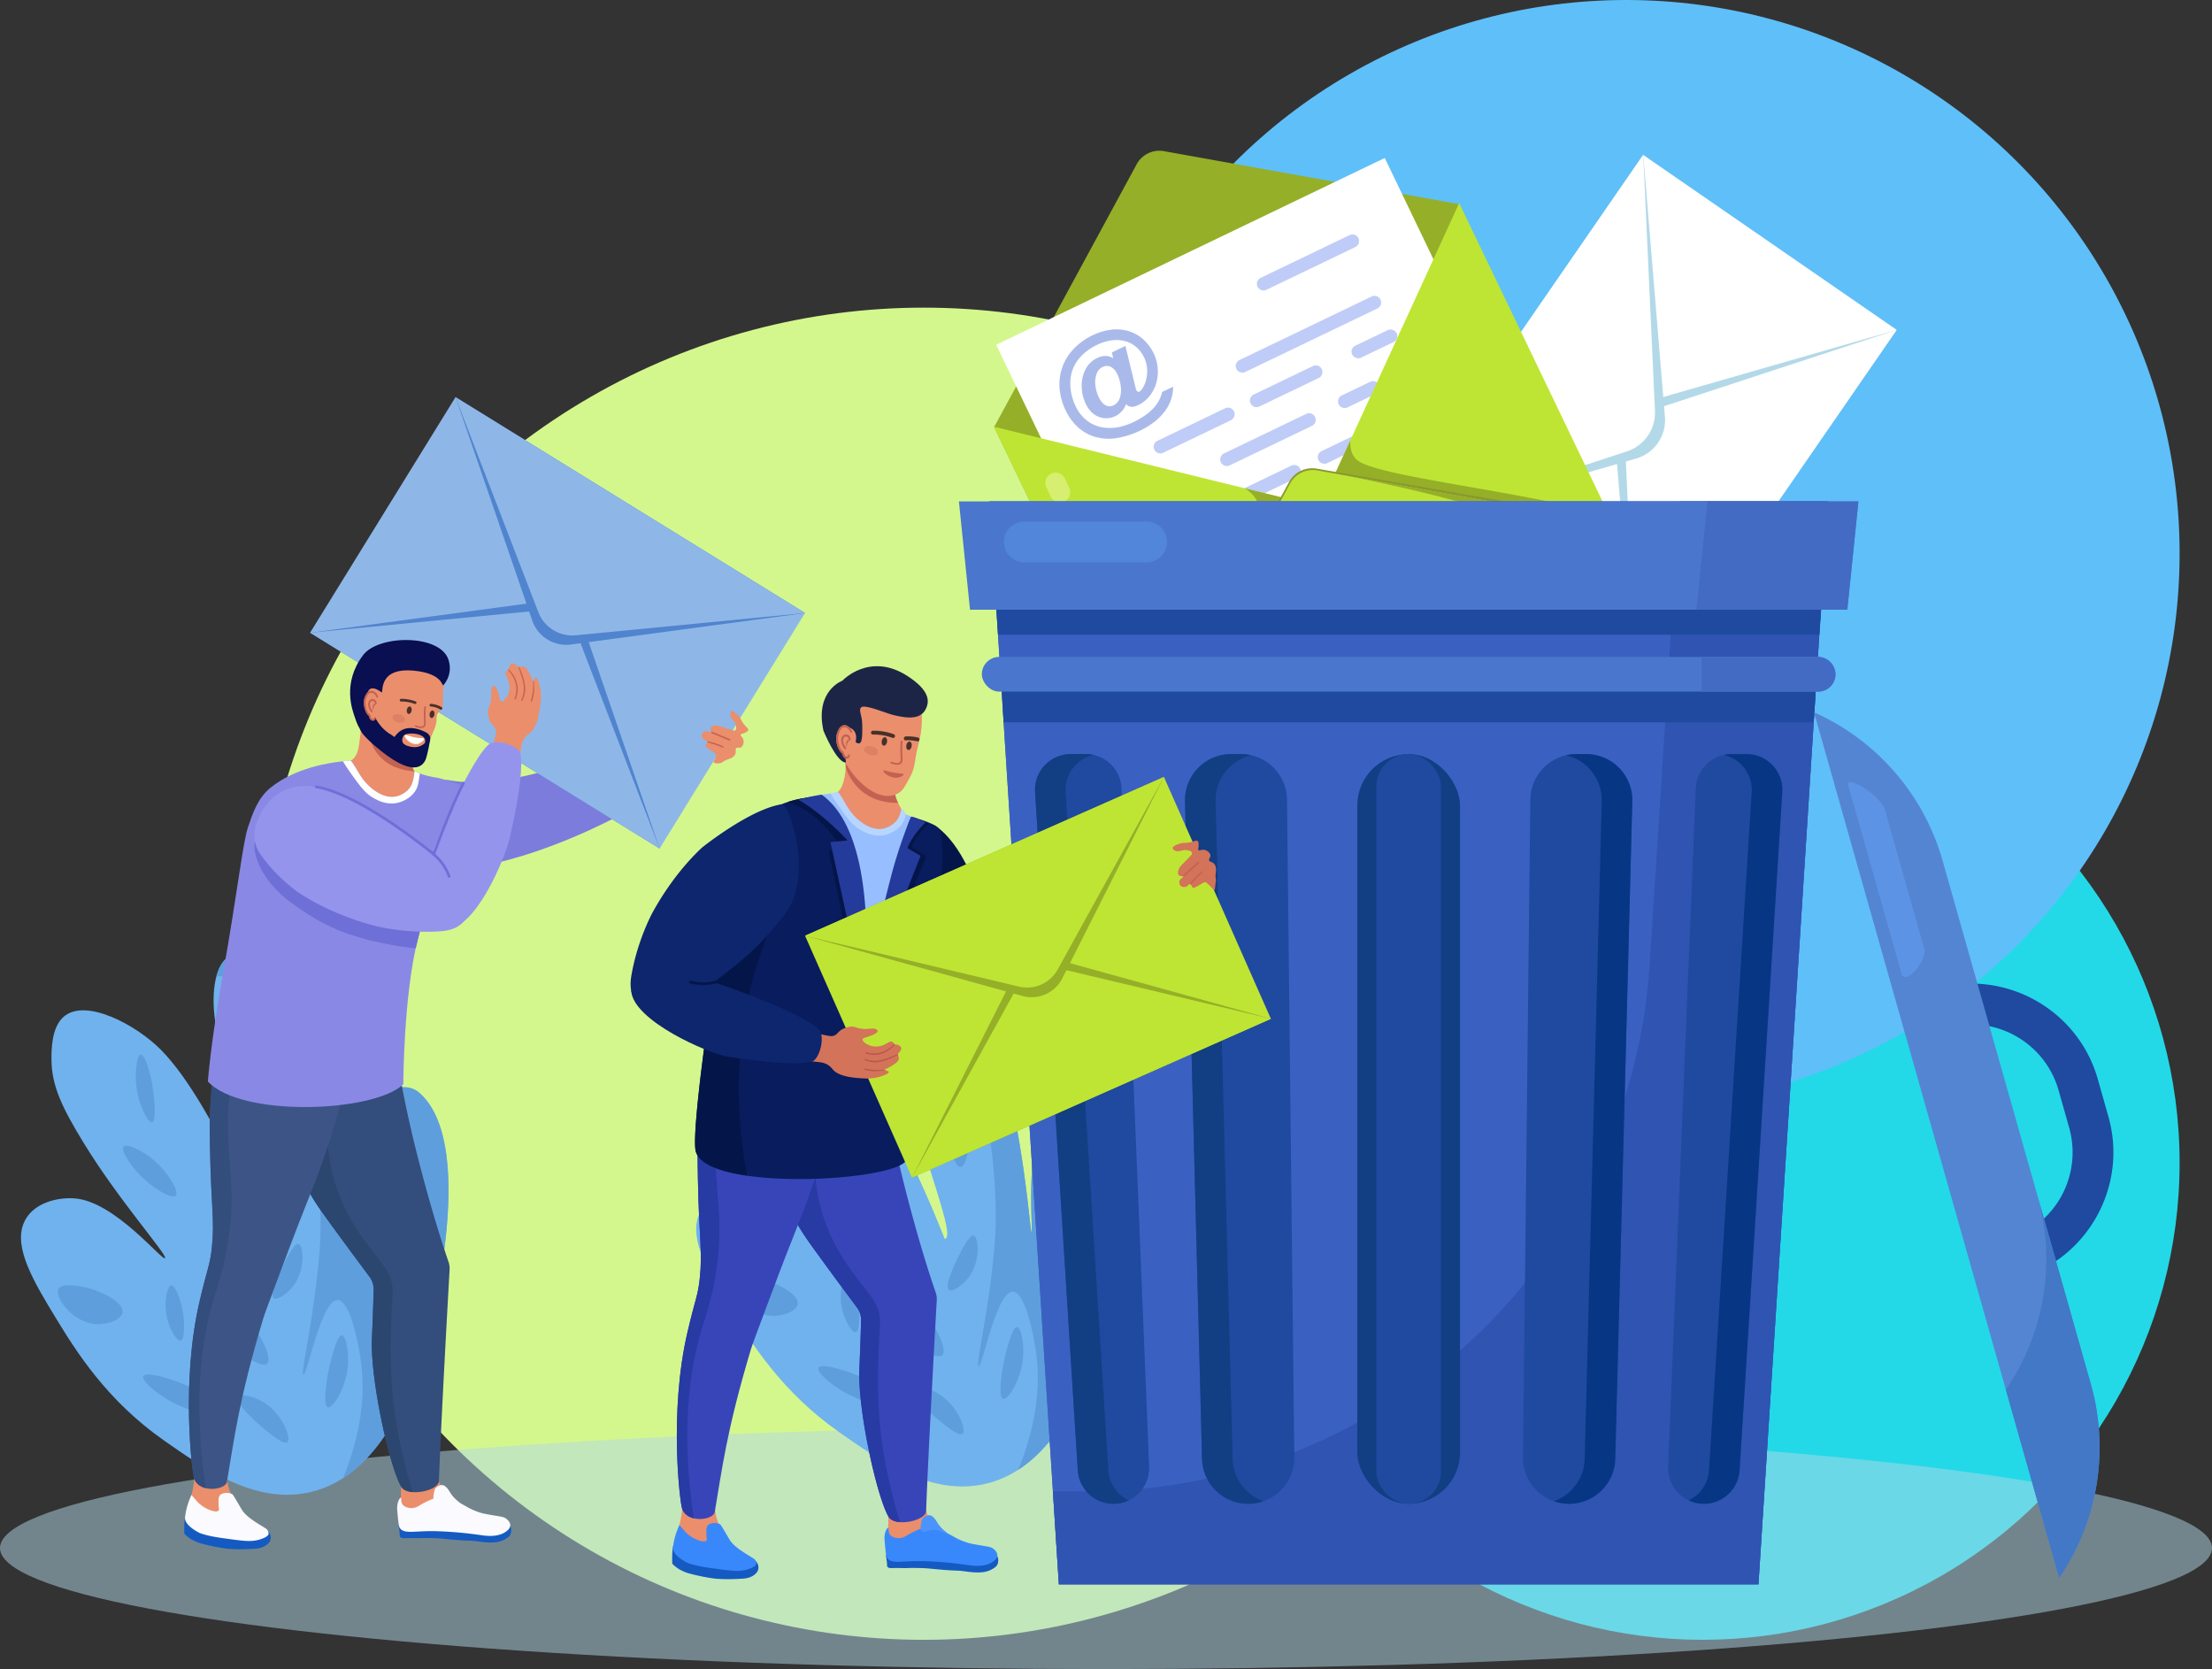<svg xmlns="http://www.w3.org/2000/svg" viewBox="0 0 3149.91 2376.39"><rect x="0" y="0" width="3149.91" height="2376.39" fill="#333333" stroke="none"/><defs><style>.cls-1{fill:#23d9e7;}.cls-2{fill:#d3f78d;}.cls-3{fill:#5fbff9;}.cls-4{fill:#fff;}.cls-13,.cls-5{fill:#b3d9e8;}.cls-6{fill:#95af28;}.cls-7{fill:#bfccf7;}.cls-8{fill:#bee533;}.cls-9{fill:#89992e;}.cls-10{fill:#d7ef70;}.cls-11{fill:#bbbbf9;}.cls-12{fill:#a9baea;}.cls-13{opacity:0.5;}.cls-14{fill:#70b2ed;}.cls-15{fill:#5e9edd;}.cls-16{fill:#3a61c1;}.cls-17{fill:#2f54b2;}.cls-18{fill:#1f4aa0;}.cls-19{fill:#4a76ce;}.cls-20{fill:#436bc4;}.cls-21{fill:#123e84;}.cls-22{fill:#073784;}.cls-23{fill:#5286db;}.cls-24{fill:#5485d3;}.cls-25{fill:#4278c6;}.cls-26{fill:#5c93e5;}.cls-27{fill:#7c7cdd;}.cls-28{fill:#8eb7e8;}.cls-29{fill:#5184ce;}.cls-30{fill:#145ac1;}.cls-31{fill:#eb8e6c;}.cls-32{fill:#334d7c;}.cls-33{fill:#fafaff;}.cls-34{fill:#2b4770;}.cls-35{fill:#3d5586;}.cls-36{fill:#8989e5;}.cls-37{fill:#c36252;}.cls-38{fill:#6f6fd8;}.cls-39{fill:#9494ed;}.cls-40{fill:#49302a;}.cls-41{fill:#dd8064;}.cls-42{fill:#090f51;}.cls-43{fill:#041649;}.cls-44{fill:#1c2546;}.cls-45{fill:#97bfff;}.cls-46{fill:#3845b8;}.cls-47{fill:#3888fc;}.cls-48{fill:#4c94fc;}.cls-49{fill:#283aa3;}.cls-50{fill:#081c5e;}.cls-51{fill:#b8d5ff;}.cls-52{fill:#243b9b;}.cls-53{fill:#0d266d;}.cls-54{fill:#d37359;}.cls-55{fill:#b55848;}</style></defs><g id="Layer_2" data-name="Layer 2"><g id="_ÎÓÈ_1" data-name="—ÎÓÈ_1"><circle class="cls-1" cx="2424.67" cy="1655.61" r="679.12"/><circle class="cls-2" cx="1315.36" cy="1386.37" r="948.37"/><circle class="cls-3" cx="2315.74" cy="788.05" r="788.05"/><rect class="cls-4" x="2010.08" y="393.77" width="650.82" height="438.24" transform="translate(504.48 2186.91) rotate(-55.39)"/><path class="cls-5" d="M2300.18,630.68l31,374.64,369.68-535.64L2339.52,573.59A57.12,57.12,0,0,0,2300.18,630.68Z"/><path class="cls-4" d="M2314.52,640.49l16.68,364.83,369.68-535.64-347,113.81A57.76,57.76,0,0,0,2314.52,640.49Z"/><path class="cls-5" d="M2331.6,652.36a57.11,57.11,0,0,0,39.42-57l-31-374.72L1970.32,756.25Z"/><path class="cls-4" d="M2317.34,642.44a57.76,57.76,0,0,0,39.34-57L2340,220.61,1970.32,756.25Z"/><path class="cls-6" d="M1618.63,233.87,1415.66,608l660.73-317.58-419-75.23A36.75,36.75,0,0,0,1618.63,233.87Z"/><rect class="cls-6" x="1489.17" y="423.6" width="733.08" height="507.7" transform="translate(-110.31 870.77) rotate(-25.67)"/><rect class="cls-4" x="1501.53" y="332.06" width="613.95" height="522.97" transform="translate(-78.62 842.03) rotate(-25.67)"/><path class="cls-7" d="M1752.78,598.3l-96.4,46.34a9.47,9.47,0,0,1-12.6-4.42h0a9.47,9.47,0,0,1,4.42-12.6l96.4-46.33a9.47,9.47,0,0,1,12.6,4.42h0A9.46,9.46,0,0,1,1752.78,598.3Z"/><path class="cls-7" d="M1877.83,538.2l-84.43,40.58a9.46,9.46,0,0,1-12.59-4.42h0a9.47,9.47,0,0,1,4.41-12.6l84.44-40.58a9.46,9.46,0,0,1,12.59,4.42h0A9.47,9.47,0,0,1,1877.83,538.2Z"/><path class="cls-7" d="M1868.24,606.32l-117.1,56.28a9.46,9.46,0,0,1-12.59-4.42h0a9.46,9.46,0,0,1,4.42-12.59l117.1-56.29a9.47,9.47,0,0,1,12.59,4.42h0A9.47,9.47,0,0,1,1868.24,606.32Z"/><path class="cls-7" d="M1959.38,560.59l-40.48,19.46a9.47,9.47,0,0,1-12.6-4.41h0a9.47,9.47,0,0,1,4.42-12.6l40.49-19.46A9.46,9.46,0,0,1,1963.8,548h0A9.46,9.46,0,0,1,1959.38,560.59Z"/><rect class="cls-7" x="1922.12" y="480.14" width="70.14" height="18.88" rx="9.19" transform="translate(-18.91 896.19) rotate(-25.67)"/><path class="cls-7" d="M1847.05,680l-92.91,44.65a9.46,9.46,0,0,1-12.59-4.42h0a9.46,9.46,0,0,1,4.42-12.59l92.9-44.66a9.48,9.48,0,0,1,12.6,4.42h0A9.47,9.47,0,0,1,1847.05,680Z"/><path class="cls-7" d="M1980.7,615.78l-90.63,43.56a9.47,9.47,0,0,1-12.6-4.42h0a9.46,9.46,0,0,1,4.42-12.59l90.64-43.57a9.47,9.47,0,0,1,12.59,4.42h0A9.47,9.47,0,0,1,1980.7,615.78Z"/><polygon class="cls-8" points="1635.32 1065.03 1843.86 712.76 1415.43 607.54 1635.32 1065.03"/><polygon class="cls-8" points="2297.76 746.63 1894.37 689.29 2077.87 289.14 2297.76 746.63"/><path class="cls-6" d="M1843.86,712.76l-71-17.42c10.83,7.08,18.64,15.8,19.06,26.8,1.4,36.29-106.62,201.6-162.76,330.16l6.12,12.73Z"/><path class="cls-6" d="M1932.15,654.76c-7.44-6.44-9.77-16.34-9.31-27.56l-28.47,62.09,403.39,57.34-6.12-12.73C2156.18,697.44,1959.61,678.52,1932.15,654.76Z"/><path class="cls-9" d="M1835.85,685.83l-204,371.93,3.49,7.27,662.44-318.4-3.19-6.64-419.91-72.81A37.57,37.57,0,0,0,1835.85,685.83Z"/><path class="cls-8" d="M1837.11,688.44l-203,374.15L2294.87,745l-419-75.23A36.75,36.75,0,0,0,1837.11,688.44Z"/><path class="cls-6" d="M1919.12,677.54c100.81,20.53,263.42,57.7,273.43,88.68s-199.92,119.21-400.83,223.64l506-243.23-.73-1.52Z"/><path class="cls-10" d="M1515.76,713.9h0a14.6,14.6,0,0,1-19.42-6.82L1490,693.8a14.6,14.6,0,0,1,6.82-19.42h0a14.6,14.6,0,0,1,19.42,6.81l6.38,13.29A14.6,14.6,0,0,1,1515.76,713.9Z"/><path class="cls-11" d="M1634.48,967.3h0a11.81,11.81,0,0,1-15.72-5.51L1519.36,755a11.82,11.82,0,0,1,5.52-15.72h0a11.81,11.81,0,0,1,15.72,5.51L1640,951.58A11.82,11.82,0,0,1,1634.48,967.3Z"/><path class="cls-12" d="M1654.83,558.11l0,.15a48.35,48.35,0,0,1-9.41,19.58c-4.61,5.79-11.09,11.35-19.24,16.54-10.37,6.36-20.48,10.74-30.05,13a64.15,64.15,0,0,1-26.85,1,50,50,0,0,1-22.07-10.08,56.18,56.18,0,0,1-15.45-19.81,79.35,79.35,0,0,1-6.31-18.91,67,67,0,0,1-1.1-19.07,53.62,53.62,0,0,1,5.45-19.64,59.4,59.4,0,0,1,12.69-16.67,78.86,78.86,0,0,1,19.63-13.12,68.49,68.49,0,0,1,21.67-6.6,47.86,47.86,0,0,1,19.06,1.4,41.08,41.08,0,0,1,15.44,8.48,45.61,45.61,0,0,1,15.33,35.13,48,48,0,0,1-4,18.53c-2.39,5.17-4.86,8.4-7.32,9.58a2.45,2.45,0,0,1-2.13,0,3.88,3.88,0,0,1-1.87-2,44.43,44.43,0,0,1-2-6.78l-13.72-56.29-19.27,9.26,1.89,8.21c-6.92-4.11-14.63-4.17-22.92-.19a35.52,35.52,0,0,0-16.77,16.59,50.64,50.64,0,0,0-5.15,24.3,59.89,59.89,0,0,0,5.76,24.29c3.44,7.14,7.94,12.49,13.4,15.88a29.06,29.06,0,0,0,17.3,4.58,29.77,29.77,0,0,0,16.39-6,30.81,30.81,0,0,0,10.38-14.11,10.83,10.83,0,0,0,7.07,3.85c2.8.28,6.17-.52,10-2.37a46.44,46.44,0,0,0,16.55-13.18,53.13,53.13,0,0,0,9.45-18.74,59.73,59.73,0,0,0-3.68-41.45,64.18,64.18,0,0,0-15-20.33,55.26,55.26,0,0,0-20.71-11.64,61.27,61.27,0,0,0-24.77-2.07,83,83,0,0,0-26.65,8,89.51,89.51,0,0,0-27.51,20,72.07,72.07,0,0,0-19.43,56.14,87.23,87.23,0,0,0,8.54,30.69,77.34,77.34,0,0,0,17.63,24.11A62.55,62.55,0,0,0,1559.45,622a71.77,71.77,0,0,0,29.92,1.9,122,122,0,0,0,54.11-23,80.91,80.91,0,0,0,14.85-14.79,60.78,60.78,0,0,0,9.06-16.75,55.86,55.86,0,0,0,3.11-18.23v-.51ZM1591,532.55a56.53,56.53,0,0,1,4.89,16.83,38.34,38.34,0,0,1-1.22,17,17.22,17.22,0,0,1-9,10.74,12.15,12.15,0,0,1-11.16-.07c-3.73-1.84-7-5.6-9.65-11.17a53.82,53.82,0,0,1-5-17.21,35,35,0,0,1,1.61-16.14,17.22,17.22,0,0,1,8.72-10.06,13.88,13.88,0,0,1,6-1.47,12.43,12.43,0,0,1,5.68,1.39,17.66,17.66,0,0,1,5.06,3.94A26.47,26.47,0,0,1,1591,532.55Z"/><path class="cls-7" d="M1961.4,439.17l-188.19,90.45a9.47,9.47,0,0,1-12.6-4.42h0a9.46,9.46,0,0,1,4.42-12.59l188.19-90.46a9.47,9.47,0,0,1,12.6,4.42h0A9.47,9.47,0,0,1,1961.4,439.17Z"/><path class="cls-7" d="M1930,351.75l-126.66,60.87a9.46,9.46,0,0,1-12.59-4.42h0a9.46,9.46,0,0,1,4.42-12.59l126.65-60.88a9.46,9.46,0,0,1,12.59,4.42h0A9.47,9.47,0,0,1,1930,351.75Z"/><ellipse class="cls-13" cx="1574.96" cy="2204.03" rx="1574.96" ry="172.35"/><path class="cls-14" d="M595.65,1554.69c-18.07-14.89-60.69-8-76.58,50.56-19.45,71.67-9.18,161.3-11.54,161.31-1.5,0-7.1-76.52-22.46-155.65-30-154.7-74.73-202.65-90.32-217.66-9.83-9.47-44.83-43.16-67.78-31.66-19.69,9.87-26.83,49-20.65,91.8,22.45,155.66,98.24,319.5,77.51,322.45,0,0-77.76-202.86-154.26-280.75-35.21-35.84-108.36-75.19-139.45-47-17,15.4-16.87,47.38-16.81,60.37.17,37.65,15.16,68.5,45.83,118.76,49.75,81.54,119.57,159.66,115.88,164.14s-70.64-79.8-127.44-85c-26.4-2.42-62.75,6.83-74.16,35.91-13.71,35,14.76,82.86,45.86,133.94,29.13,47.81,72.37,117.25,154,174.54,57.11,40.05,126.76,88.91,202,75.1,151.14-27.72,188.19-283,194.68-327.69C636,1756.85,657.91,1606,595.65,1554.69Z"/><path class="cls-15" d="M595.65,1554.69c-18.07-14.89-60.69-8-76.58,50.56-19.45,71.67-9.18,161.3-11.54,161.31-1.5,0-7.1-76.52-22.46-155.65-30-154.7-74.73-202.65-90.32-217.66-9.83-9.47-44.83-43.16-67.78-31.66-8.85,4.43-15.15,14.78-18.86,28.7a72.14,72.14,0,0,1,31,3.54c23.92,8.45,37.3,28.51,45.79,43.33C468.37,1582.81,455.77,1771,455.77,1771c-6.65,99.22-28.63,185.15-23.72,186.23,5.48,1.22,25.42-107.08,48.87-106.27,17.48.61,29.73,61.53,33.28,88.92,4,31.07,5.75,87.47-25.66,164.67,107-69.06,135.83-267.48,141.48-306.39C636,1756.85,657.91,1606,595.65,1554.69Z"/><path class="cls-15" d="M129.35,1834.92c-12.46-3.69-41.13-9.46-46.22.3-6.15,11.81,21.16,48.43,54,50.14,16,.84,35.8-6.45,37.41-16.77C176.58,1855.49,148.72,1840.66,129.35,1834.92Z"/><path class="cls-15" d="M243.81,1830.29c-5.28.56-8.62,17.88-8,31.69,1.13,24.36,15.11,48.09,21.45,46.62,6-1.39,5.91-25.8,2.75-42.86C257.18,1850.34,249.76,1829.66,243.81,1830.29Z"/><path class="cls-15" d="M255,1968.17c-17.08-6.56-47.62-15.42-50.9-8.92-3.42,6.77,23,29.63,51.82,42.34,25.7,11.35,58.79,17.05,61.75,10.1C321,2004,287.47,1980.66,255,1968.17Z"/><path class="cls-15" d="M200.31,1501.5c-5.07.55-7.38,21.24-6.89,35.59,1.11,32.11,17.24,62.29,23.32,60.84,5.54-1.33,3.11-28.92,2.44-36.46C216.67,1533.05,206.79,1500.78,200.31,1501.5Z"/><path class="cls-15" d="M219.22,1652c-15.9-13.5-38.72-24.62-43.33-19.45s9.61,25.74,21.23,38.26c18.85,20.33,47.4,37.17,53,31.49C255.54,1696.73,239.86,1669.49,219.22,1652Z"/><path class="cls-15" d="M322.17,1711.57c-5.42.11-11.22,20.23-10.24,38.64,1.5,28.19,19,53.75,25,51.93,6.62-2,1.16-37-.29-46.22C335.75,1750,329.73,1711.41,322.17,1711.57Z"/><path class="cls-15" d="M320.79,1857.18c-7.85,4.52-3.2,33.26,10.82,53.8,14.65,21.45,41.37,36.64,48.55,30.62,7.64-6.39-6.35-37-22.22-56.92C348.44,1872.78,328.64,1852.65,320.79,1857.18Z"/><path class="cls-15" d="M371.79,1994.46c-12.24-6.5-29.8-10.64-33.1-5.48-5.53,8.64,31.09,40.09,32.61,41.39,9.6,8.17,32.48,27.66,38,23.05C415.61,2048.19,401.48,2010.21,371.79,1994.46Z"/><path class="cls-15" d="M341,1447.45c-6.89,1.88-4.94,33.69,3.56,57.93,2.14,6.1,7.13,20.32,11.86,19.84,5.15-.52,8.86-18.33,7.43-33.65C361.64,1468.37,347.19,1445.75,341,1447.45Z"/><path class="cls-15" d="M404,1575.05c-6.77.14-11.84,22.12-13.29,35.29-3.34,30.37,7.18,63.21,15.51,63,7.14-.18,12.7-24.64,13.6-41.69C421.24,1604.43,411.87,1574.89,404,1575.05Z"/><path class="cls-15" d="M425.13,1771.18C419,1769.5,408.3,1791,402.4,1802.8c-1.73,3.46-20.07,40.22-12.51,45.59,4.86,3.45,19.76-6.58,28.5-18.5C435.17,1807,432.25,1773.15,425.13,1771.18Z"/><path class="cls-15" d="M486.75,1901.28c-5.47-.42-11.13,19.78-14.37,31.38-7.82,27.93-13.13,68.71-5.42,71,6.61,1.94,23.29-24.27,27.58-51.91C498.25,1927.81,492.85,1901.76,486.75,1901.28Z"/><path class="cls-14" d="M1557.13,1542.85c-18.07-14.89-60.69-8-76.58,50.56-19.45,71.67-9.19,161.29-11.54,161.31-1.5,0-7.1-76.53-22.47-155.66-30-154.69-74.72-202.65-90.31-217.66-9.84-9.47-44.84-43.16-67.79-31.65-19.68,9.87-26.82,49-20.65,91.8,22.46,155.66,98.25,319.5,77.51,322.45,0,0-77.76-202.87-154.26-280.75-35.2-35.85-108.36-75.2-139.45-47-17,15.4-16.86,47.38-16.8,60.36.17,37.65,15.16,68.5,45.82,118.77,49.75,81.54,119.58,159.66,115.89,164.14s-70.64-79.8-127.44-85c-26.41-2.42-62.75,6.83-74.16,35.91-13.71,34.95,14.75,82.86,45.86,133.93,29.12,47.82,72.36,117.26,154,174.54,57.1,40.06,126.75,88.91,202,75.1,151.13-27.72,188.19-283,194.67-327.68C1597.48,1745,1619.38,1594.14,1557.13,1542.85Z"/><path class="cls-15" d="M1557.13,1542.85c-18.07-14.89-60.69-8-76.58,50.56-19.45,71.67-9.19,161.29-11.54,161.31-1.5,0-7.1-76.53-22.47-155.66-30-154.69-74.72-202.65-90.31-217.66-9.84-9.47-44.84-43.16-67.79-31.65-8.84,4.43-15.14,14.78-18.85,28.7a72.16,72.16,0,0,1,31,3.54c23.92,8.44,37.3,28.51,45.78,43.32,83.46,145.66,70.86,333.8,70.86,333.8-6.64,99.22-28.62,185.14-23.71,186.23,5.47,1.21,25.41-107.08,48.87-106.27,17.48.6,29.73,61.52,33.28,88.92,4,31.07,5.75,87.47-25.67,164.67,107-69.07,135.84-267.49,141.48-306.39C1597.48,1745,1619.38,1594.14,1557.13,1542.85Z"/><path class="cls-15" d="M1090.83,1823.08c-12.47-3.69-41.13-9.46-46.22.29-6.16,11.81,21.15,48.43,54,50.15,16,.84,35.8-6.46,37.4-16.77C1138.06,1843.65,1110.19,1828.82,1090.83,1823.08Z"/><path class="cls-15" d="M1205.29,1818.45c-5.29.56-8.62,17.88-8,31.69,1.14,24.36,15.11,48.08,21.45,46.62,6-1.39,5.92-25.8,2.76-42.86C1218.66,1838.5,1211.24,1817.81,1205.29,1818.45Z"/><path class="cls-15" d="M1216.48,1956.33c-17.08-6.57-47.63-15.42-50.91-8.92-3.41,6.77,23,29.63,51.83,42.34,25.69,11.34,58.79,17,61.75,10.1C1282.43,1992.16,1248.94,1968.82,1216.48,1956.33Z"/><path class="cls-15" d="M1161.79,1489.65c-5.08.56-7.38,21.25-6.89,35.6,1.1,32.11,17.24,62.29,23.32,60.83,5.53-1.32,3.1-28.91,2.43-36.46C1178.15,1521.21,1168.27,1488.94,1161.79,1489.65Z"/><path class="cls-15" d="M1180.69,1640.11c-15.89-13.5-38.72-24.62-43.32-19.46s9.61,25.75,21.22,38.27c18.86,20.33,47.41,37.17,53,31.48C1217,1684.89,1201.34,1657.64,1180.69,1640.11Z"/><path class="cls-15" d="M1283.65,1699.73c-5.43.11-11.23,20.22-10.24,38.64,1.5,28.18,19,53.75,25,51.93,6.61-2,1.15-37-.3-46.22C1297.23,1738.16,1291.2,1699.57,1283.65,1699.73Z"/><path class="cls-15" d="M1282.26,1845.34c-7.84,4.51-3.19,33.26,10.83,53.79,14.65,21.45,41.36,36.65,48.55,30.63,7.64-6.39-6.36-37-22.23-56.93C1309.92,1860.93,1290.12,1840.81,1282.26,1845.34Z"/><path class="cls-15" d="M1333.26,1982.61c-12.23-6.49-29.8-10.63-33.1-5.47-5.53,8.64,31.09,40.09,32.62,41.39,9.6,8.17,32.48,27.65,38,23C1377.08,2036.34,1363,1998.37,1333.26,1982.61Z"/><path class="cls-15" d="M1302.42,1435.61c-6.89,1.87-4.94,33.69,3.57,57.93,2.14,6.09,7.13,20.32,11.86,19.84,5.14-.53,8.86-18.33,7.43-33.65C1323.11,1456.53,1308.66,1433.91,1302.42,1435.61Z"/><path class="cls-15" d="M1365.45,1563.21c-6.77.14-11.84,22.11-13.28,35.28-3.34,30.37,7.18,63.22,15.51,63,7.13-.18,12.7-24.64,13.6-41.69C1382.71,1592.59,1373.35,1563,1365.45,1563.21Z"/><path class="cls-15" d="M1386.61,1759.34c-6.12-1.69-16.83,19.78-22.74,31.61-1.72,3.46-20.07,40.23-12.51,45.59,4.86,3.45,19.76-6.57,28.51-18.49C1396.65,1795.19,1393.73,1761.31,1386.61,1759.34Z"/><path class="cls-15" d="M1448.23,1889.44c-5.47-.43-11.13,19.78-14.38,31.38-7.82,27.93-13.13,68.71-5.42,71,6.62,1.94,23.3-24.28,27.59-51.91C1459.73,1916,1454.33,1889.92,1448.23,1889.44Z"/><polygon class="cls-16" points="2504.07 2255.72 1507.83 2255.72 1409 713.92 2602.9 713.92 2504.07 2255.72"/><polygon class="cls-16" points="2504.07 2255.72 1507.83 2255.72 1409 713.92 2602.9 713.92 2504.07 2255.72"/><path class="cls-17" d="M2391.41,713.92l-42.22,658.7c-27.06,422.13-377.33,750.66-800.32,750.66h-49.53l8.49,132.44h996.24l98.83-1541.8Z"/><polygon class="cls-18" points="2587.13 959.96 1425.9 968.91 1429.16 1028.44 2582.74 1028.44 2587.13 959.96"/><polygon class="cls-18" points="2597.74 810 1415.91 823.78 1421.16 903.7 2590.74 903.7 2597.74 810"/><polygon class="cls-19" points="2630.58 868.1 1381.32 868.1 1365.51 713.92 2646.39 713.92 2630.58 868.1"/><polygon class="cls-20" points="2431.56 713.92 2415.74 868.1 2630.58 868.1 2646.39 713.92 2431.56 713.92"/><rect class="cls-19" x="1398.15" y="935.31" width="1215.6" height="49.42" rx="24.71"/><path class="cls-20" d="M2423.19,935.31H2589A24.71,24.71,0,0,1,2613.75,960v0A24.71,24.71,0,0,1,2589,984.72H2423.19a0,0,0,0,1,0,0V935.31A0,0,0,0,1,2423.19,935.31Z"/><rect class="cls-21" x="1932.81" y="1073.67" width="146.27" height="1067.4" rx="73.14"/><rect class="cls-18" x="1959.92" y="1073.67" width="92.05" height="1067.4" rx="46.03"/><path class="cls-18" d="M2234.47,2141.07h0a65.69,65.69,0,0,1-65.69-66.43l10.4-936a65.7,65.7,0,0,1,65.69-65h13.87a65.7,65.7,0,0,1,65.68,67.41l-24.26,936A65.71,65.71,0,0,1,2234.47,2141.07Z"/><path class="cls-18" d="M2426.34,2141.07h0a50.89,50.89,0,0,1-50.85-53l39.33-965.6a50.91,50.91,0,0,1,50.86-48.83h21.46a50.91,50.91,0,0,1,50.8,54.1l-60.8,965.6A50.9,50.9,0,0,1,2426.34,2141.07Z"/><path class="cls-22" d="M2258.74,1073.67h-13.87a65.34,65.34,0,0,0-14.83,1.71,65.7,65.7,0,0,1,50.84,65.7l-24.26,936a65.74,65.74,0,0,1-43.91,60.3,65.58,65.58,0,0,0,21.76,3.7h0a65.71,65.71,0,0,0,65.69-64l24.26-936A65.7,65.7,0,0,0,2258.74,1073.67Z"/><path class="cls-22" d="M2487.14,1073.67h-21.46a50.77,50.77,0,0,0-11,1.22,50.9,50.9,0,0,1,39.74,52.88l-60.8,965.6a50.88,50.88,0,0,1-29,42.81,50.64,50.64,0,0,0,21.77,4.89h0a50.9,50.9,0,0,0,50.8-47.7l60.8-965.6A50.91,50.91,0,0,0,2487.14,1073.67Z"/><path class="cls-18" d="M1777.43,2141.07h0a65.71,65.71,0,0,0,65.7-66.43l-10.4-936a65.71,65.71,0,0,0-65.7-65h-13.87a65.71,65.71,0,0,0-65.68,67.41l24.26,936A65.71,65.71,0,0,0,1777.43,2141.07Z"/><path class="cls-18" d="M1585.56,2141.07h0a50.91,50.91,0,0,0,50.86-53l-39.34-965.6a50.91,50.91,0,0,0-50.86-48.83h-21.46a50.91,50.91,0,0,0-50.8,54.1l60.8,965.6A50.9,50.9,0,0,0,1585.56,2141.07Z"/><path class="cls-21" d="M1755.29,2077.07l-24.27-936a65.71,65.71,0,0,1,50.84-65.7,65.34,65.34,0,0,0-14.83-1.71h-13.87a65.71,65.71,0,0,0-65.68,67.41l24.26,936a65.71,65.71,0,0,0,65.69,64h0a65.33,65.33,0,0,0,21.76-3.71A65.69,65.69,0,0,1,1755.29,2077.07Z"/><path class="cls-21" d="M1578.3,2093.37l-60.79-965.6a50.9,50.9,0,0,1,39.73-52.88,50.7,50.7,0,0,0-11-1.22h-21.46a50.91,50.91,0,0,0-50.8,54.1l60.8,965.6a50.9,50.9,0,0,0,50.8,47.7h0a50.61,50.61,0,0,0,21.77-4.89A50.9,50.9,0,0,1,1578.3,2093.37Z"/><path class="cls-23" d="M1632.73,800.67h-174a29,29,0,0,1-28.88-26.14h0a29,29,0,0,1,28.88-31.91h174a29,29,0,0,1,29,29h0A29,29,0,0,1,1632.73,800.67Z"/><path class="cls-18" d="M2837.49,1800.9l-109.18-385.47,27.92-7.91c99.3-28.13,203,29.77,231.08,129.07l15.09,53.25c28.12,99.29-29.78,203-129.07,231.08l-27.93,7.91Zm-36.61-342.28L2884.54,1754a129.34,129.34,0,0,0,62-148.33l-15.08-53.25C2914.78,1493.51,2859.57,1455.72,2800.88,1458.62Z"/><path class="cls-24" d="M2977.36,1970.62l-211.05-745.13a329.61,329.61,0,0,0-183.12-211.31h0l349.07,1232.4h0A329.62,329.62,0,0,0,2977.36,1970.62Z"/><path class="cls-25" d="M2932.26,2246.58a329.62,329.62,0,0,0,45.1-276l-75.89-267.94a329.66,329.66,0,0,1-45.1,276h0l75.89,267.94Z"/><path class="cls-26" d="M2707.84,1386.22l-75.93-268.1c-4.79-16.91,46.57,14.89,52.09,34.35l55.88,197.29C2745,1367.93,2713,1404.4,2707.84,1386.22Z"/><path class="cls-27" d="M651.39,1235c20.21,6.8,174.21-24.71,327.77-133.57,9.57-6.78-3.93-34.11-8.51-59.92-5.69-32-203.3,93.78-333.14,69-11.43-2.18-33,28-32.11,42C607,1177.53,619.12,1224.13,651.39,1235Z"/><rect class="cls-28" x="597.13" y="594.29" width="393.87" height="584.94" transform="translate(-377.64 1096.51) rotate(-58.31)"/><path class="cls-29" d="M776.48,855.88l-334.86,45,497.71,307.31L829.52,888.58A51.34,51.34,0,0,0,776.48,855.88Z"/><path class="cls-28" d="M768.33,869.2,441.62,900.87l497.71,307.31L821.3,901.9A51.91,51.91,0,0,0,768.33,869.2Z"/><path class="cls-29" d="M758.45,885.07a51.34,51.34,0,0,0,53,32.78l334.93-45L648.68,565.54Z"/><path class="cls-28" d="M766.71,871.82a51.91,51.91,0,0,0,53,32.71l326.7-31.67L648.68,565.54Z"/><path class="cls-30" d="M567.91,2171.11c-.41.94.44,5.69,1,9.82.62,4.61-.06,5.84.89,7.22,1.51,2.2,5.22,1.95,8.42,1.8,6.93-.33,13.89.31,20.83,0,5.11-.23,9.17-.15,17.29,0,10.26.19,13.65.89,29.7,2.26,25.45,2.16,20.83.74,32.8,2.25,8.18,1,16.41,2.47,27,1.35a34.36,34.36,0,0,0,14.63-5c2.57-1.6,4.83-3,6.21-5.86,2.81-5.72.58-14.21-3.11-15.33-4.08-1.24-6.75,7.56-16.84,11.73-4.82,2-9.07,2-16.84,1.35-15.88-1.28-24-3.34-35-5-15.15-2.23-27.62-2.45-42.11-2.71-15.19-.26-12.92.57-21.27,0C579.62,2174.26,569.34,2167.78,567.91,2171.11Z"/><path class="cls-30" d="M262.5,2183.74a59.13,59.13,0,0,0,8.11,6.76,59.9,59.9,0,0,0,18,7.66,273.93,273.93,0,0,0,34.26,6.77s16.44,1.88,41.49,0c2.21-.17,9.3-.79,15.33-5.41,4.15-3.19,5.14-6.24,5.41-7.22a12.48,12.48,0,0,0,0-6.31c-1-3.94-4.22-7.87-8.12-9-5.51-1.61-8.7,3.43-18,6.32-5,1.54-9,1.48-17.14,1.35-13.51-.22-16.62-2.54-37.42-5.86-16.87-2.7-19.43-1.91-24.35-5.41-10.16-7.25-10.11-18.38-14-18C261.28,2155.75,262.5,2183.74,262.5,2183.74Z"/><path class="cls-31" d="M566.85,2067.54c-5.77,11.37,3.38,17.57,4,43.28a302.23,302.23,0,0,1-2.7,50.73s8.82-.86,26.38-2c25.83-1.73,36.88,7.07,49.37-1.36,1.74-1.17,7.39-5,7.44-10.14.05-5.87-7.21-8.67-14.21-16.23-6.08-6.58-8.43-12.92-12.17-23-10.83-29.21,2.93-46.2-6.76-55.46C607.39,2043,575.56,2050.35,566.85,2067.54Z"/><path class="cls-31" d="M276.7,2061.45c-6.35,6.8,2.69,20.15,0,44.35s-8.12,34.78-8.12,34.78,13.19,12.45,24.35,16.91c15.51,6.19,41.22,11.22,46.67,2,1.69-2.86,4-7-6.77-25-18.93-31.78-3.59-56.82-8.79-66.28C316.5,2054.49,287,2050.44,276.7,2061.45Z"/><path class="cls-32" d="M412,1589.37c-5.57,63.83,36.69,122.62,48.69,139.32,24.34,33.87,53,72.38,65.42,89a30.26,30.26,0,0,1,6,19c-.33,12.74-1,36.57-2.46,69.23-2.47,56.67,24,178.91,41.35,210.24,9,16.25,53.52,6.28,54-7.34,3.14-86.28,13.24-266.1,15.22-301.08a29.89,29.89,0,0,0-1.62-11.49c-5.87-16.81-24.18-71.36-45.39-155.45-34.56-137-27.84-183.17-55.46-192.08C498,1435.88,418.86,1510.34,412,1589.37Z"/><path class="cls-33" d="M569.33,2175.52c-1.63-2.35-2.29-9.68-3.61-24.34-1.12-12.49,3.63-18.48,5-18.8,1.74-.4-1.66,8.28,5.78,12.48a19.4,19.4,0,0,0,10.37,2.26c7.32-.28,10.17-4.23,20.29-9,6.12-2.9,9.9-4.69,15.33-5.41,10.53-1.4,19.83,2.22,25.7,4.51,4.45,1.73,9.19,4.13,10.82,5,5.08,2.57,6.12,3.45,9.92,5.41a101.14,101.14,0,0,0,15.78,6.31c4,1.22,8.7,2,18,3.61,11.9,2,15.23,2.2,18.94,5.41,1.16,1,5.17,4.47,5,9-.23,4.87-5.17,8.12-7.22,9.47-12,7.86-29.08,5.11-36.07,4.05a571.91,571.91,0,0,0-61.77-5.41C590.49,2179.25,575.74,2184.79,569.33,2175.52Z"/><path class="cls-33" d="M618,2125c.68-3.34,1.06-5.21,2.71-6.76,3.25-3,7.71-4.77,11.12-3.34,4.83,2,8.33,8.73,9.17,10.1,9.31,15.37,31.35,25.11,30.66,26.16s-23.86-20.57-42.39-14.88c-2.92.89-7.75,3.09-10.37.9C616.05,2134.78,617.36,2128.29,618,2125Z"/><path class="cls-34" d="M559.11,1843.24a59.63,59.63,0,0,0-11.23-39.06C516,1760.3,445,1692.41,471.94,1543.83c-7,15.71-58.49,28.6-60,45.54-5.57,63.83,36.69,122.62,48.69,139.32,24.34,33.87,53,72.38,65.42,89a30.26,30.26,0,0,1,6,19c-.33,12.74-1,36.57-2.46,69.23-2.47,56.67,24,178.91,41.35,210.24,2.87,5.18,9.36,7.69,16.87,8.27a708.14,708.14,0,0,1-27-122.92C553.66,1945.39,556.76,1877.37,559.11,1843.24Z"/><path class="cls-35" d="M323.37,1467.63c-19.48,30.75-22.1,76.09-24.35,115-.69,11.85-.46,24.58,0,50.05,1.56,86.81,6.83,104.28,2.7,143.38-2.72,25.79-6,27.55-17.58,77.1-26.73,114.45-10.68,244.77-7.44,252.66,8.44,20.53,44.46,15.53,46.43,4,10.51-61.26,16.5-114.91,51.64-232.35,1.88-6.31,10.72-29.91,28.4-77.1,38-101.35,38.66-97.31,55.46-144.74,40.93-115.52,21.38-95.9,52.76-175.84,12.15-31,18.25-42,12.17-52.76C503,1390.59,367,1398.79,323.37,1467.63Z"/><path class="cls-33" d="M263.46,2160.17a104.32,104.32,0,0,1,9.22-31.69s7.09,8.5,10.11,11.42a50.91,50.91,0,0,0,11.72,8.12c1.39.68,13.35,6.43,16.68,2.7,1.28-1.42.11-2.93,0-9.46-.1-6-.17-10.06,2.26-12.63s10.5-4.93,17.55-1.05c1.08.59,11,18,13.33,21.81,7.1,11.88,27.71,22.35,34.78,27.28a8.44,8.44,0,0,1,3.32,7c0,3.9-8.13,6.73-10.82,7.66-13.3,4.65-25.09,2.63-50.95-.9-9.12-1.24-23.49-3.15-36.07-7.66C284.59,2182.74,262.12,2172.35,263.46,2160.17Z"/><path class="cls-32" d="M304.28,1849.58c6.25-20.9,15.9-47.45,21.7-89.35,10-72-3-105.68-1.27-171,.81-30.37,7.51-83.27,26.8-145.51.7-2.27,1.41-4.49,2.12-6.69-12.17,8.42-22.64,18.6-30.26,30.64-19.48,30.75-22.1,76.09-24.35,115-.69,11.85-.46,24.58,0,50.05,1.56,86.81,6.83,104.28,2.7,143.38-2.72,25.79-6,27.55-17.58,77.1-26.73,114.45-10.68,244.77-7.44,252.66,3,7.22,9.34,11.27,16.45,13C274.3,1992.21,287.32,1906.32,304.28,1849.58Z"/><path class="cls-31" d="M524.9,986.23c-7.47,6.16-6,20.52-13.81,75.45-4.68,32.9-29.53,21.64-36.72,26.1-10.09,6.24,13.71,19.44,25.8,27.33,17,11.11,51.7,52.64,68.49,44.88,28.87-13.36,29.08-54.75,24.49-59.48-3.5-3.6-7.86-1.88-6.88-31.88.47-14.28-9.06-26-12.1-38.21C566.92,1001.17,537.33,976,524.9,986.23Z"/><path class="cls-36" d="M498.3,1082.93c-58.88,4.78-93,22.65-112.82,38.42-19.29,15.33-26.36,39.22-32.45,56.81-7.13,20.59-15.95,99-35.08,205.61-17.7,98.6-21.93,156-21.93,156,47,51.32,236,44.45,278.29,4.06,0,0,.3-127.74,20.79-207,5.69-22,14.08-54.46,36-90.17,11.17-18.24,15.23-20,21.05-34.27,16.74-41.13,48-77.7,28.28-85.9-5.35-2.23-45.91-17.26-58.12-19.19-19.55-3.09-25.23-6.7-32-9,0,0-.85,10.88-4,18.53-3.92,9.63-14.35,15.41-21.93,17.14-19.81,4.5-41.56-13.87-51.75-30.67C505.72,1091.88,500.63,1082.74,498.3,1082.93Z"/><path class="cls-31" d="M701.44,1062.17c.42-2.56,2.33-6.22,4.39-15.55.56-2.53.94-4.61.34-7.11-.93-3.91-3.47-5.61-5.75-8.45-4-5-4.86-10.57-5.41-14.2-1.4-9.19,3.45-9.76,4.4-23,.61-8.55-1-13.91,2.7-16.91,1.22-1,4.74-2,8.79,14.55,1.09,4.43,1.62,6.65,3.05,7.1,2.37.74,5.78-3.23,7.44-5.75a27.5,27.5,0,0,0,3-22.32c-2-6.73-6-10.61-4.06-13.87,1-1.63,4.06-3.38,4.06-3.38s-.67-6.08,5-8.71c2.78-1.3,8.91,5.33,8.91,5.33a20.74,20.74,0,0,1,6.76-1c3.47.3,5.78,4.28,8.12,8.45a91,91,0,0,1,6.42,13.86s1.62-6.56,3.38-6.76c1.93-.21,4.68,7.26,6.09,14.2a68.83,68.83,0,0,1,.68,22c-1.14,10.27-3.9,35.12-15.9,43.62a25.75,25.75,0,0,0-6.76,6.42,26.63,26.63,0,0,0-4.4,10.83c-4.18,21.51-2.78,25.63-5.75,27.72C728.57,1095.13,699.31,1075,701.44,1062.17Z"/><path class="cls-37" d="M734.8,994.53c-.76,2.32-2.51,1.34-1.8-.66a36.43,36.43,0,0,0,2-17.45,42.46,42.46,0,0,0-4-11.91,56.23,56.23,0,0,0-6-8.84c-.55-.71-1-1.33-1.39-1.82l.75-1.13c.35.48,6.86,7.85,8.33,11a44.15,44.15,0,0,1,4.14,12.43C737.8,982.16,737.07,987.56,734.8,994.53Z"/><path class="cls-37" d="M744.09,996.85c-1,2.19-2.47.71-1.29-1.61,2.69-5.29,3.38-14.13,3.11-17.07a60,60,0,0,0-2.56-12.89c-1.16-3.91-4.75-14.64-5.05-15.38l1.27-.36c.3.72,4.43,11.17,5.62,15.19A62.65,62.65,0,0,1,747.82,978C748.23,982.48,748.08,987.67,744.09,996.85Z"/><path class="cls-37" d="M758.15,996.85c-1.21,3.83-2.89,2.71-1.83-.57,3.23-10,3.2-23.66,2.89-26.15l1.09-1.31a141.39,141.39,0,0,1,.26,14.61A53.47,53.47,0,0,1,758.15,996.85Z"/><path class="cls-4" d="M533.24,1137c5.48,2.9,17.33,9.17,32.07,6.23,1.64-.33,19.26-4.12,27.29-19.15,2.42-4.53,3-8.3,3.83-13.4.44-2.8,1-6,1.49-9.43-2.87-1.09-5.18-2.11-7.63-3,0,0-.85,10.88-4,18.53-3.92,9.63-14.35,15.41-21.93,17.14-19.81,4.5-41.56-13.87-51.75-30.67-6.93-11.43-12-20.57-14.35-20.38-3.4.27-6.72.6-10,1,3,5,7.14,11.42,12.35,18.66C514.05,1121.11,521,1130.53,533.24,1137Z"/><path class="cls-31" d="M1051.72,1019.31c3.81,4.31,3,5.63,7.11,11.06s7.23,6.94,6.61,9.1c-.69,2.42-5.41,4.12-7.2,4.77-2.11.76-3.1.74-3.47,1.6-.75,1.69,2.52,3.27,3.71,7s0,9.18-3.09,11.05c-2.7,1.65-5.06-.43-6.92,1.32-2.1,2,.44,5-1.72,9.13-1.49,2.82-4.29,4.35-5.93,5.23-1.91,1-2.51.91-5.12,1.87-6,2.21-6.23,4.13-10.21,5.1-4.41,1.07-9.16-.07-9.42-1.5s2.33-3.32,3-6.69c.5-2.46.68-3.76-.59-5.27-2-2.33-3.32-2.58-8.9-6.51-4.18-2.95-4.81-3.79-4.88-4.8-.19-2.54,3.26-3.8,2.79-5.73s-3.59-1.19-6.09-3.92c-.27-.29-2.83-3.17-1.93-6.48a6.68,6.68,0,0,1,5-4.57c4.18-.83,7.88,3.34,8.74,2.45s-2.58-3.87-1.62-6.7c.71-2.12,3.45-3,4.55-3.3,4.21-1.31,8-.1,12.65,1.47,13.81,4.62,16.92,6.07,18.6,4.55s.81-5.35.34-7.19c-1.84-7.25-7.62-8.64-7.88-14.67,0-.5-.17-3.94,1.58-4.85C1044.51,1011.27,1051.09,1018.6,1051.72,1019.31Z"/><path class="cls-37" d="M1012.64,1041.48c4.71,1.73,10.06,4,14.78,5.91,3.77,1.52,7.64,3,11.35,4.76,2.2,1,2.21,3-.84,1.94-3.85-1.37-7.55-3.22-11.31-4.73-4.69-1.9-9.34-4-14-5.74Z"/><path class="cls-37" d="M1007.12,1055.39a90.82,90.82,0,0,1,17.69,5.07c1.48.66,2.94,1.28,4.28,2,3,1.65,2.08,2.6-1,1.49-1.42-.5-2.68-.94-4.13-1.59-4.31-1.94-12-4-16.49-5.43Z"/><path class="cls-38" d="M580,1312.2a163.47,163.47,0,0,1-22.77.09,174.29,174.29,0,0,1-25.15-3.51c-31.22-6.64-58.63-20.75-83.55-33.59-55.44-28.57-81.33-80.3-85.25-76.29s-.44,49.48,53.34,87.78c21.67,15.43,45.94,31.61,80.41,43.39a369,369,0,0,0,37.18,10.52c4.81,1.11,9.61,2.11,14.39,3,16.43,3.15,28,5.25,43.37,6.47.28-1.34,5.6-22.38,5.88-23.64,3.3-15,6.45-6.71,10.67-17.92C599.52,1309.5,591.72,1311.34,580,1312.2Z"/><path class="cls-39" d="M490.42,1134c-7.62-4.12-20.57-11-38.78-13.53-10.46-1.47-29.58-4.15-49.59,6.31-19,9.91-27.62,25.79-30.66,31.56-3.82,7.24-11.89,22.55-8.12,40.58,1.93,9.24,6.25,15.7,9.92,20.74a233.49,233.49,0,0,0,52.3,51.41c8.83,5.88,46.89,30.64,107.31,46.89,0,0,41.56,11.17,92,8.11,9.47-.57,23.85-2,34.26-12.62a45,45,0,0,0,10.82-21.64c5.42-30.89-39-65.54-82.06-99.2C563.09,1173.28,538.86,1160.18,490.42,1134Z"/><path class="cls-39" d="M695.35,1060.48c-32,29.76-93.61,182.61-95.81,196.14-1.31,8-9.27,20.68-4.51,34.26,4.65,13.31,36.05,31.64,40.15,31.7,42.81.64,84.51-102.52,90.6-129.09,17.27-75.31,17.59-104.6,15.56-119.63C739.74,1062,705.81,1050.76,695.35,1060.48Z"/><path class="cls-38" d="M618.53,1219.57l-2.09-1.74c-1-.86-103.75-85.48-166.37-95.63a1.91,1.91,0,0,1-1.59-2.15h0a1.92,1.92,0,0,1,2.19-1.64c57.15,9.24,143.89,76.85,164.06,93.09a1.89,1.89,0,0,0,3-.82c6.15-16.62,26.3-70.16,40.63-96.47a1.9,1.9,0,0,1,2.61-.74h0a1.91,1.91,0,0,1,.74,2.59c-16.85,31-42,100.24-42.22,101Z"/><path class="cls-38" d="M640.16,1249.69a1.91,1.91,0,0,1-2.39-1.19,69.26,69.26,0,0,0-9.22-17.55,70,70,0,0,0-11.76-12.62,1.92,1.92,0,0,1-.29-2.66h0a1.91,1.91,0,0,1,2.72-.29,73.62,73.62,0,0,1,22.16,31.86,1.92,1.92,0,0,1-1.23,2.45Z"/><path class="cls-37" d="M522.12,1004.57c17.82-3.82,65.2,35.68,59.52,61.34-1.86,8.36,20.71.78,11.4,10.9-7.08,7.7-6.77,16.56-2.75,21.5C513.88,1092.65,521.76,1018.17,522.12,1004.57Z"/><path class="cls-31" d="M629.36,956.57a136.6,136.6,0,0,1,2,19.06c.37,10.89-1,9.17-.69,20.61.19,6.62.72,9.27-1.23,12.47s-4.66,3.87-6.53,7.93a16.87,16.87,0,0,0-1.28,7.79c0,6.83-2.31,12.1-6.87,22.62-4.23,9.75-6.34,14.63-10.87,19.06a31.56,31.56,0,0,0-6,7.27c-2.35,4-2.11,5.89-3.58,8.11-3.66,5.55-12.83,5.63-15.64,5.66-14.25.12-25.62-11.56-33.13-19.5-17.42-18.38-23.73-38.51-26.4-47.36-4-13.14-4.86-23.58-5.64-32.63-1.13-13.12-2.19-25.48,1.47-40.64,2.69-11.11,92.88-39.2,104.09-23C625.13,932.79,627,943.06,629.36,956.57Z"/><path class="cls-40" d="M571.16,995A57.08,57.08,0,0,1,584,996.35a58.16,58.16,0,0,1,7.81,2.3,1.91,1.91,0,0,1,1.09,2.51,1.89,1.89,0,0,1-2.4,1.05,53.49,53.49,0,0,0-19.34-3.4,1.89,1.89,0,0,1-1.89-1.81h0A1.9,1.9,0,0,1,571.16,995Z"/><path class="cls-40" d="M629.08,1007a34.93,34.93,0,0,0-9.25-3.9,35.5,35.5,0,0,0-6.27-1,1.93,1.93,0,0,0-1.8,1.81c-.14,1,.37,1.84,1.17,1.9a32.49,32.49,0,0,1,14.53,4.61,1.53,1.53,0,0,0,2.06-.87h0A1.93,1.93,0,0,0,629.08,1007Z"/><path class="cls-37" d="M590.85,1033.33a1.21,1.21,0,0,1,1.54-.58c5.06,1.88,8.72,2.11,10.36.62,1.34-1.22,1.24-3.44,1-7.87-.08-1.59-.16-3.39-.19-5.52a118.09,118.09,0,0,1,.55-13.32,1.14,1.14,0,0,1,1.34-.95,1.23,1.23,0,0,1,1.09,1.27,116.19,116.19,0,0,0-.55,13.08c0,2.1.12,3.89.19,5.46.23,4.91.35,7.61-1.71,9.48s-5.42,2.08-10.11.75c-.89-.25-1.82-.56-2.8-.92a1.16,1.16,0,0,1-.75-1.5Z"/><path class="cls-40" d="M583.67,1005.88c1.88.33,3,3,2.47,5.92s-2.46,5.06-4.34,4.73-3-3-2.48-5.93S581.78,1005.55,583.67,1005.88Z"/><path class="cls-40" d="M616.15,1011.6c1.88.33,3,3,2.48,5.92s-2.47,5.05-4.35,4.72-3-3-2.48-5.92S614.26,1011.26,616.15,1011.6Z"/><path class="cls-4" d="M578.71,1046.49l5.91,1.83a55.21,55.21,0,0,0,14,2.45l3.29.15a1.7,1.7,0,0,1,1.39,2.69c-2.48,3.14-7.13,6.73-13.38,5.56s-12.27-6.8-13.43-10.65A1.68,1.68,0,0,1,578.71,1046.49Z"/><path class="cls-41" d="M569.58,1017.49c4.81,1.49,7.95,5.14,7,8.14s-5.59,4.24-10.4,2.75-8-5.15-7-8.15S564.77,1016,569.58,1017.49Z"/><path class="cls-42" d="M631.38,975.63c-1.89,2.25-.51-14.85-35.89-20-59.61-8.64-48.78,32.66-52.2,30.1-16.18-12.13-19.83-1.6-20.2,2.42-.87,9.48,2.54,16.54,9.26,30,6.19,12.42,14,22.07,25.52,28.46,5.48,3,10.75,13.16,27,16.58,9.17,1.93,15.91-.8,22-6.69,5.27-5,3.58-6.16,5.27-5,1.32.87-3.94,24.39-5.58,28.8-3.7,10-17.9,29.21-73.32-18.89-8.69-7.54-18.63-17.12-20.83-23.57-.87-2.53-3.19-3.86-7.71-18.25-2.47-7.88-18-46.58,12.39-86.91,22.07-29.27,110.1-30.08,121.63,6.9C642.05,950.21,641.74,963.35,631.38,975.63Z"/><path class="cls-42" d="M558.44,1061.4c-2.55-6.35,4.7-14.1,5.26-14.68,3.33-3.47,13.82-17.89,41.74-4.61,8.07,3.84,8.43,9.67,5.75,15.18-1.61,3.31-3.09,10-4.3,9.18a6.71,6.71,0,0,1-2.1-8c6.05-15.23-26.82-16.9-30.15-10.77-3.69,6.8-1.39,11.12,3.29,13.52C580.05,1062.28,559.55,1064.14,558.44,1061.4Z"/><path class="cls-31" d="M528.24,983.46c5.46-.54,9.3,6.83,9.5,7.23,5.62,11.13-.41,34-6.84,34.66-1.84.2-3.15-3.27-5.17-5.74-4.35-5.32-9-15.11-7.28-23.17C519.49,991.5,523,984,528.24,983.46Z"/><path class="cls-37" d="M529.66,1011a5.21,5.21,0,0,1,.29.46Z"/><path class="cls-37" d="M533,995.87a6.64,6.64,0,0,1,3.35,5.17,1.39,1.39,0,0,1-1.3,1.62,1.22,1.22,0,0,1-1.13-1.14,4.1,4.1,0,0,0-2-3.18,3.67,3.67,0,0,0-4.2,1c-1,1.13-1.17,3.31-.59,6a16.11,16.11,0,0,0,2,4.84c-.5-.79-.88-1.4,0,.05l.4.64.39.61c1.77,2.82-.19,2.71-.37,2.68-1.67-.3-3-2.78-3.67-4.34-1.62-3.75-2.59-9.22,0-12.3A6,6,0,0,1,533,995.87Z"/><path class="cls-37" d="M529.56,1010.84l-.4-.64,0-.05c.18.29.38.59.53.84A1.3,1.3,0,0,0,529.56,1010.84Z"/><path class="cls-37" d="M521.21,988.55a23.14,23.14,0,0,0-3.18,12.72c.14,8.48,3.76,16.2,7.13,18.07a.5.5,0,0,0,0,.12c.32,1.65,1.16,6,5.15,6.75h0c3.07.54,4.26-1.63,4.86-3.54a1.33,1.33,0,0,0-.84-1.73h0a1.28,1.28,0,0,0-1.48,1c-.51,1.64-1,1.84-2,1.65h0c-2.12-.38-2.81-2.49-3.23-4.72-.16-.82-.3-1.53-1-1.79-2.36-.84-6-7.89-6.08-15.9a20.15,20.15,0,0,1,2.74-11.1,7.53,7.53,0,0,1,3.59-3.52,5.8,5.8,0,0,1,4.46.46,9.62,9.62,0,0,1,4.67,5.53,1.16,1.16,0,0,0,1.49.71,1.45,1.45,0,0,0,.79-1.84,12.11,12.11,0,0,0-5.94-6.91,7.94,7.94,0,0,0-6.16-.52C523.48,984.88,522.06,987.18,521.21,988.55Zm4.52,31.06Z"/><path class="cls-37" d="M535.89,1002.27c.09.42-1.21.71-2.37,2-2.25,2.56-1.68,6.34-2.18,6.37s-.91-2.07-.63-4.18c.12-1,.38-3,1.81-4S535.78,1001.78,535.89,1002.27Z"/><path class="cls-43" d="M1527.1,1431.92c-29.78-27.4-136.88-65-149.43-66-7.44-.63-19.66-7.05-31.7-1.69-11.8,5.26-27.82,36.14-25.78,39.34,38.19,60,100.53,70.61,125.31,74.31,70.26,10.5,97.08,8.69,110.66,5.73C1566.89,1481.27,1536.83,1440.87,1527.1,1431.92Z"/><path class="cls-43" d="M1333.74,1176.9c-20.23-14.76-74.9,14.57-90.5,44.72-9.77,18.88,2.16,59.94,33.61,117,47,85.35,65.37,92.88,81.53,103.41,9.8,6.39,12.41-31.49,38.55-32.08C1429.29,1409.25,1404.15,1228.25,1333.74,1176.9Z"/><path class="cls-30" d="M1417.12,2212.38c-4.08-1.23-6.73,7.54-16.8,11.69-4.81,2-9,2-16.79,1.35-15.84-1.28-23.91-3.32-34.92-4.94-15.1-2.23-27.53-2.45-42-2.7-15.15-.27-12.89.57-21.21,0-11.87-.81-22.11-7.27-23.55-4-.4.94.45,5.67,1,9.79.62,4.6-.07,5.82.88,7.2,1.51,2.2,5.21,1.95,8.4,1.79,6.91-.32,13.85.31,20.77,0,5.09-.22,9.14-.15,17.23,0,10.24.2,13.62.89,29.62,2.25,25.38,2.16,20.77.74,32.7,2.25,8.16,1,16.37,2.46,27,1.35a34.56,34.56,0,0,0,14.58-4.95c2.56-1.59,4.81-3,6.19-5.84C1423,2222,1420.79,2213.5,1417.12,2212.38Z"/><path class="cls-30" d="M1071.55,2219.67c-5.49-1.61-8.68,3.42-18,6.3-5,1.54-9,1.47-17.09,1.35-13.47-.22-16.57-2.53-37.31-5.85-16.82-2.69-19.37-1.9-24.28-5.39-10.13-7.22-10.08-18.32-13.93-18-4.81.43-3.6,28.33-3.6,28.33a58.81,58.81,0,0,0,8.09,6.74,59.7,59.7,0,0,0,18,7.64,274.45,274.45,0,0,0,34.17,6.75s16.38,1.87,41.36,0c2.2-.17,9.28-.78,15.29-5.4,4.13-3.17,5.12-6.21,5.39-7.19a12.28,12.28,0,0,0,0-6.29C1078.6,2224.73,1075.44,2220.81,1071.55,2219.67Z"/><path class="cls-31" d="M1331,2174.62c-6.07-6.55-8.41-12.87-12.14-22.93-10.79-29.13,2.93-46.07-6.74-55.29-10.82-10.33-42.56-3-51.25,14.16-5.75,11.33,3.37,17.52,4,43.16a301,301,0,0,1-2.69,50.57s8.79-.85,26.3-2c25.76-1.72,36.77,7.06,49.22-1.35,1.74-1.17,7.38-5,7.42-10.12C1345.16,2185,1337.93,2182.16,1331,2174.62Z"/><path class="cls-31" d="M1018.73,2111.23c-7.52-13.68-37-17.71-47.21-6.74-6.33,6.78,2.69,20.09,0,44.22s-8.09,34.68-8.09,34.68,13.15,12.41,24.28,16.86c15.46,6.17,41.09,11.19,46.53,2,1.68-2.85,4-7-6.75-24.95C1008.61,2145.62,1023.91,2120.67,1018.73,2111.23Z"/><path class="cls-31" d="M1271.59,1118.36c-1.74-14.14-.44-29.67-3.47-41.88-7.23-29.17-49.12-44.06-61.51-33.84-7.44,6.15-.86,19.2-2,46.25-2.47,56.69-28.8,40.34-36,44.78-10,6.22,13.68,19.38,25.73,27.26,16.94,11.07,51.55,52.48,68.28,44.74,28.8-13.32,31.73-41.12,27.14-45.84C1286.28,1156.25,1274.42,1141.46,1271.59,1118.36Z"/><path class="cls-37" d="M1227.38,1112c-13-7.84-20.47-23.87-23.31-26.33-.42.63.41,6,.21,6.73,2.78,9.9,20,51.63,74.7,50.67-3-4.8-4.73-12.84-5.4-19.13C1253.14,1123.82,1238.32,1118.59,1227.38,1112Z"/><path class="cls-31" d="M1291,976.34c-18.59-11.63-39.21-6.11-44.63-4.43-23.47,7.29-34.91,27.18-39.45,35.08-16,27.74-11,55.35-9.6,62.64,4.45,22.91,43.9,73.79,77.43,61.81,11.34-4,13.87-12.68,20.38-23.62,8.67-14.58,7.52-28.27,11.26-41.78,4.48-16.17,6.13-28.44,6.2-36.53C1312.66,1024,1316.12,992.05,1291,976.34Z"/><path class="cls-40" d="M1272.86,1045.43a83.13,83.13,0,0,0-29.8-5.06,2.75,2.75,0,0,0-2.72,2.87h0a2.72,2.72,0,0,0,2.75,2.6,77.47,77.47,0,0,1,27.92,4.74,2.74,2.74,0,0,0,1.85-5.15Z"/><path class="cls-37" d="M1284.13,1054.41a1.26,1.26,0,0,0-1.49,1.06,133.76,133.76,0,0,0-.53,14.86c.05,2.38.16,4.39.25,6.16.26,4.94.39,7.41-1.1,8.78-1.83,1.68-5.91,1.45-11.57-.62a1.33,1.33,0,0,0-1.7.66h0a1.27,1.27,0,0,0,.84,1.66c1.09.41,2.14.74,3.13,1,5.24,1.45,9,1.15,11.27-.91s2.13-5.11,1.84-10.58c-.09-1.76-.19-3.75-.24-6.09a129.12,129.12,0,0,1,.52-14.6A1.35,1.35,0,0,0,1284.13,1054.41Z"/><path class="cls-40" d="M1260.38,1049.73c-2.11-.35-4.27,2-4.82,5.3s.69,6.23,2.8,6.59,4.26-2,4.82-5.3S1262.48,1050.09,1260.38,1049.73Z"/><path class="cls-40" d="M1295.41,1055.89c-2.11-.36-4.26,2-4.82,5.3s.7,6.23,2.8,6.59,4.26-2,4.82-5.3S1297.51,1056.25,1295.41,1055.89Z"/><path class="cls-40" d="M1307.55,1050.13a65.1,65.1,0,0,0-10.28-1.55,60.09,60.09,0,0,0-7.82,0,2.77,2.77,0,0,0-2.3,3,2.28,2.28,0,0,0,2.22,2.48,58.24,58.24,0,0,1,7.35,0,60.63,60.63,0,0,1,9.74,1.48,2.44,2.44,0,0,0,2.71-2.08h0A2.62,2.62,0,0,0,1307.55,1050.13Z"/><path class="cls-37" d="M1284.74,1101.42l-3.46-.27a83.06,83.06,0,0,1-14.85-2.52l-6.31-1.66c-1.44-.38-2.68.43-2.19,1.42,1.45,3,8,7.47,14.72,8.66s11.28-1.3,13.7-3.54C1287.18,1102.75,1286.24,1101.53,1284.74,1101.42Z"/><path class="cls-41" d="M1242.28,1062.77c-5.38-1.63-10.56-.23-11.58,3.13s2.5,7.41,7.88,9,10.56.24,11.58-3.12S1247.65,1064.41,1242.28,1062.77Z"/><path class="cls-44" d="M1292.59,962.71c-54.25-35.3-93,6.41-93,6.41s-39.55,14.14-27,71.24c0,0,18.13,44.49,31.4,45.3,4.11.25-14.85-45.74-6.61-50.92,3.46-2.18,15,.52,18.73,5.62,5.91,8.14,1.21,15.77,2.73,16.66,8.21,4.81,9.44-2.62,9-25.44-.26-14.23-5.65-20.15-1.64-24.41,4.69-5,35.89,8.43,45.44,10.76,20.84,5.07,41.63,7.64,48.2-12.06C1322.85,997.17,1323.13,982.58,1292.59,962.71Z"/><path class="cls-31" d="M1202.06,1032.45c-5.85.63-9.68,9.06-10.79,14.58-2.65,13.19,6.39,28.57,12.84,27.82,7.16-.84,15-22.08,8.62-34.44C1212.5,1040,1208.15,1031.8,1202.06,1032.45Z"/><path class="cls-37" d="M1203.92,1063.14l.33.51A2.93,2.93,0,0,0,1203.92,1063.14Z"/><path class="cls-37" d="M1207.48,1046.24a6.71,6.71,0,0,0-7.86,1.88c-2.88,3.47-1.74,9.56.11,13.72.78,1.73,2.28,4.49,4.14,4.8.2,0,2.39.14.38-3l-.43-.67c-.13-.2-.29-.44-.46-.72-1-1.6-.6-.93,0,0a18.4,18.4,0,0,1-2.32-5.38c-.67-3-.45-5.43.6-6.7a4.09,4.09,0,0,1,4.67-1.12,4.54,4.54,0,0,1,2.27,3.52,1.36,1.36,0,0,0,1.28,1.26,1.54,1.54,0,0,0,1.43-1.81A7.42,7.42,0,0,0,1207.48,1046.24Z"/><path class="cls-37" d="M1203.82,1063a1.4,1.4,0,0,1,.1.16l-.59-.93,0,0Z"/><path class="cls-37" d="M1206.59,1033.51a8.86,8.86,0,0,0-6.87-.52c-3,1.1-4.52,3.67-5.45,5.21a25.9,25.9,0,0,0-3.42,14.21c.24,9.47,4.36,18,8.14,20.09a.68.68,0,0,1,0,.14c.37,1.83,1.36,6.7,5.82,7.46h0c3.42.58,4.73-1.85,5.38-4a1.49,1.49,0,0,0-1-1.92h0a1.42,1.42,0,0,0-1.64,1.07c-.56,1.84-1.09,2.06-2.28,1.86h0c-2.36-.4-3.15-2.75-3.65-5.23-.18-.91-.34-1.7-1.16-2-2.63-.92-6.71-8.74-6.94-17.68a22.45,22.45,0,0,1,3-12.4c.82-1.36,1.94-3.21,4-4a6.46,6.46,0,0,1,5,.46,10.77,10.77,0,0,1,5.28,6.12,1.28,1.28,0,0,0,1.66.78,1.62,1.62,0,0,0,.86-2.06C1212.35,1038.76,1210.4,1035.22,1206.59,1033.51Zm-7,39.28Z"/><path class="cls-37" d="M1207,1053.66c-1.58,1.16-1.85,3.36-2,4.45-.29,2.36.34,4.68.75,4.65.56,0-.11-4.24,2.37-7.12,1.28-1.48,2.73-1.82,2.62-2.29S1208.54,1052.55,1207,1053.66Z"/><path class="cls-45" d="M1285,1157.7l0,0C1285.09,1157.8,1285.1,1157.76,1285,1157.7Z"/><path class="cls-45" d="M1333.74,1176.9c-5-2.89-41.88-16.82-48.73-19.2.09.06.08.1,0,0l0,0c-.33-.25-2.09-.9-4.77,5-4.32,9.42-14.31,15.36-21.86,17.08-19.76,4.49-41.44-13.82-51.59-30.57-6.92-11.4-12-20.52-14.32-20.33-58.7,4.77-92.7,22.59-112.49,38.31-19.23,15.29-26.28,39.11-32.35,56.65-7.11,20.52-9.05,98.71-28.13,205-17.64,98.31-23.57,155.55-23.57,155.55s6.52,5.65,33.33,3.6c84.14-6.45,94.61-21.32,137.3-19.78,51.28,1.85,101.7,20.23,101.7,20.23S1268.56,1461,1289,1382c5.68-22,14-54.31,35.85-89.92C1336,1273.94,1338.56,1179.69,1333.74,1176.9Z"/><path class="cls-46" d="M1287.12,1685c-34.46-136.63-27.76-182.63-55.3-191.51-39.62-12.78-118.55,61.46-125.43,140.26-5.55,63.64,36.59,122.26,48.56,138.92,24.26,33.76,52.84,72.17,65.23,88.75a30.28,30.28,0,0,1,6,18.9c-.33,12.7-1,36.46-2.46,69-2.46,56.5,23.94,178.38,41.23,209.62,9,16.2,53.36,6.26,53.85-7.32,3.13-86,13.2-265.32,15.17-300.2a29.57,29.57,0,0,0-1.61-11.46C1326.52,1823.28,1308.27,1768.89,1287.12,1685Z"/><path class="cls-47" d="M1415.24,2205.64c-3.69-3.2-7-3.37-18.88-5.39-9.31-1.59-14-2.39-18-3.6a102,102,0,0,1-15.73-6.29c-3.8-2-4.83-2.83-9.9-5.4-1.62-.82-6.35-3.22-10.79-4.94-5.85-2.28-15.12-5.89-25.62-4.5-5.41.72-9.19,2.51-15.29,5.39-10.09,4.79-12.93,8.72-20.23,9a19.37,19.37,0,0,1-10.34-2.25c-7.41-4.2-4-12.85-5.76-12.45-1.4.32-6.15,6.29-5,18.74,1.32,14.62,2,21.94,3.6,24.28,6.4,9.24,21.11,3.71,52.15,4.49a570.06,570.06,0,0,1,61.59,5.4c7,1.05,24,3.79,36-4,2-1.34,7-4.58,7.19-9.44C1420.4,2210.1,1416.41,2206.65,1415.24,2205.64Z"/><path class="cls-48" d="M1334.77,2167.88c-.83-1.38-4.33-8.05-9.14-10.08-3.4-1.42-7.85.3-11.09,3.33-1.64,1.55-2,3.41-2.7,6.75s-2,9.73.9,12.14c2.61,2.19,7.43,0,10.34-.9,18.47-5.67,41.47,16,42.26,14.83C1366,2192.91,1344.06,2183.2,1334.77,2167.88Z"/><path class="cls-49" d="M1253.1,1886.92a59.32,59.32,0,0,0-11.2-38.94c-31.75-43.76-102.62-111.45-75.71-259.59-7,15.66-58.32,28.51-59.8,45.4-5.55,63.64,36.59,122.26,48.56,138.92,24.26,33.76,52.84,72.17,65.23,88.75a30.28,30.28,0,0,1,6,18.9c-.33,12.7-1,36.46-2.46,69-2.46,56.5,23.94,178.38,41.23,209.62,2.86,5.17,9.33,7.67,16.82,8.24a707.12,707.12,0,0,1-27-122.56C1247.67,1988.77,1250.77,1920.94,1253.1,1886.92Z"/><path class="cls-46" d="M1018.05,1512.41c-19.42,30.66-22,75.87-24.28,114.64-.68,11.82-.45,24.51,0,49.9,1.56,86.56,6.82,104,2.7,143-2.72,25.72-6,27.47-17.53,76.88-26.65,114.11-10.65,244.05-7.42,251.92,8.41,20.47,44.34,15.48,46.3,4,10.48-61.09,16.45-114.57,51.48-231.67,1.88-6.29,10.7-29.82,28.32-76.88,37.86-101,38.55-97,55.3-144.31,40.81-115.18,21.32-95.62,52.6-175.33,12.12-30.88,18.2-41.85,12.14-52.6C1197.17,1435.59,1061.53,1443.77,1018.05,1512.41Z"/><path class="cls-47" d="M1073.64,2219.37c-7.05-4.91-27.61-15.35-34.68-27.19-2.3-3.85-12.22-21.17-13.29-21.76-7-3.87-15.16-1.44-17.51,1s-2.35,6.65-2.25,12.59c.11,6.52,1.28,8,0,9.44-3.32,3.72-15.24-2-16.63-2.7a50.94,50.94,0,0,1-11.69-8.09c-3-2.91-10.08-11.39-10.08-11.39a104.27,104.27,0,0,0-9.19,31.6c-1.33,12.15,21.07,22.5,21.07,22.5,12.55,4.5,26.87,6.4,36,7.64,25.79,3.52,37.55,5.54,50.8.9,2.68-.93,10.75-3.75,10.79-7.64A8.41,8.41,0,0,0,1073.64,2219.37Z"/><path class="cls-49" d="M1018.05,1512.41c-19.42,30.66-22,75.87-24.28,114.64-.68,11.82-.45,24.51,0,49.9,1.56,86.56,6.82,104,2.7,143-2.72,25.72-6,27.47-17.53,76.88-26.65,114.11-10.65,244.05-7.42,251.92,3,7.2,9.32,11.24,16.4,13-18.79-126.22-5.81-211.85,11.1-268.43,6.23-20.84,15.86-47.32,21.64-89.09,9.94-71.81-3-105.37-1.27-170.54.81-30.28,7.49-83,26.72-145.08.7-2.27,1.41-4.48,2.12-6.67C1036.09,1490.25,1025.66,1500.4,1018.05,1512.41Z"/><path class="cls-50" d="M1303.36,1164.65c-25.06,38.76-25.93,74.43-25.93,74.43s-4.58,23.26-16.71,77.31c-8.93,39.82-20.08,89.5-27.2,88.77-4.71-.47-5.89-22.75-8.12-64.9-2.49-47.2-1.6-78.63-10-122.18a143.06,143.06,0,0,0-9.07-30.55c-6.23-14.59-16.44-38.44-40.56-49.15-11.69-5.19-14.66-2.91-19.26-2.25-48.51,7-82.34,34.41-98.26,78.61-10.81,30-20,101.76-30,168-26.77,177.4-31,244.52-27.48,256.81,17.33,59.72,305.43,41.61,300.72,8.53-9.93-69.77,19.73-203.73,28.68-244.5,7.86-35.81-5.63-62.19,9.85-103.29,7.21-19.14,18.15-83.83,8.5-117.94C1336,1173.2,1303.36,1164.65,1303.36,1164.65Z"/><path class="cls-43" d="M1322.49,1172.85c-10.67-5.24-16-5.8-16-5.8-25.07,38.76-29,72-29,72s-4.58,23.26-16.71,77.31c-8.93,39.82-20.08,89.5-27.2,88.77-4.71-.47-5.89-22.75-8.12-64.9-2.49-47.2-1.6-78.63-10-122.18a143.06,143.06,0,0,0-9.07-30.55c-6.23-14.59-16.44-38.44-40.56-49.15-11.69-5.19-14.66-2.91-19.26-2.25a145.2,145.2,0,0,0-25,5.83,151.2,151.2,0,0,1,17.49,7.39c36.55,18.24,59.18,58.71,59.18,58.71l-18.14,3.34,48.21,230.67L1319,1219.51l-20-13.36S1300,1193.63,1322.49,1172.85Z"/><path class="cls-51" d="M1283.26,1151.28s.09,3.74-3,11.37c-3.9,9.6-14.31,15.36-21.86,17.08-19.76,4.49-41.44-13.82-51.59-30.57-6.92-11.4-12.09-21.84-14.41-21.65-3.4.27-6.6,1.92-9.84,2.28,3,5,7.12,11.39,12.32,18.61,13.32,18.51,20.23,27.89,32.45,34.36,5.46,2.89,17.28,9.14,32,6.21,1.64-.33,19.2-4.11,27.2-19.09a25.81,25.81,0,0,0,3.27-10.05C1289.21,1156.77,1285.7,1152.12,1283.26,1151.28Z"/><path class="cls-52" d="M1297.26,1162.9c-4.69,10.64-4.29,10.5-9.34,24.16a661.58,661.58,0,0,0-20,64.43c-18.44,70.46-33,142.55-34.84,142.22-2.77-.48,19.8-203.25-63-262.27a251.71,251.71,0,0,0-33.11,7.28c35.19,19.71,70,57.88,70,57.88l-24.39,2.39,48.35,221.92,79.94-202.35-18.61-11s4.83-16,25.8-36.66C1314.54,1169.49,1302.56,1162.45,1297.26,1162.9Z"/><path class="cls-43" d="M1071.86,1395.06c26.78-100.23,72.52-163,64-169.14-5.73-4.11-33.08,19.26-110.72,110.59-2.25,15.32-4.52,30.92-6.83,46.22-26.77,177.4-31,244.52-27.48,256.81,5.18,17.85,34.56,28.75,73.08,34.37C1049.93,1599,1043.48,1501.31,1071.86,1395.06Z"/><rect class="cls-8" x="1198.67" y="1203.16" width="558.83" height="376.29" transform="translate(-436.5 716.89) rotate(-23.86)"/><path class="cls-6" d="M1444.25,1388.47l-145.49,288.14,511.05-226.08-311.14-86.18A49.05,49.05,0,0,0,1444.25,1388.47Z"/><path class="cls-8" d="M1450.34,1402.09l-151.58,274.52,511.05-226.08L1504.73,1378A49.58,49.58,0,0,0,1450.34,1402.09Z"/><path class="cls-6" d="M1457.51,1418.44a49,49,0,0,0,54.46-24l145.53-288.19-511.06,226.07Z"/><path class="cls-8" d="M1451.53,1404.78a49.59,49.59,0,0,0,54.39-24.06l151.58-274.51-511.06,226.07Z"/><path class="cls-53" d="M1117.42,1301.83c42.57-54.75,6.33-158.41-4.41-156.71-45.49,7.17-112.94,61.33-112.94,61.33-7.79,7.15-40.8,38.14-70.86,92.8,0,0-20.68,37.6-29.67,87.16-1.69,9.32-3.68,23.59,4.1,36.18A44.81,44.81,0,0,0,922,1438.2c28.62,12.57,72.72-22.19,115.53-56C1062.12,1362.89,1083.72,1345.19,1117.42,1301.83Z"/><path class="cls-54" d="M1265.58,1526.3c-.3-1.75-6.94-2.93-6.94-2.93a91.23,91.23,0,0,0,13.37-7.29c4-2.6,7.81-5.15,7.89-8.63a21,21,0,0,0-1.45-6.66s6.2-6.53,4.73-9.21c-3-5.43-9-4.36-9-4.36s-1.93-2.94-3.62-3.82c-3.37-1.76-7,2.51-13.53,4.93a27.41,27.41,0,0,1-22.41-1.57c-2.61-1.49-6.79-4.63-6.2-7,.35-1.45,2.53-2.12,6.87-3.49,16.22-5.12,15-8.55,13.89-9.69-3.22-3.5-8.45-1.54-17-1.6-13.24-.08-14.12-4.87-23.17-2.88-3.58.79-9.07,2-13.78,6.31-2.68,2.45-4.21,5.08-8,6.26-2.45.76-4.53.52-7.09.13-9.42-1.44-13.18-3.11-15.76-3.36-12.89-1.29-31,29.13-24.61,37.08,2.27,2.82,6.29,1.15,28,3.92a26.51,26.51,0,0,1,11.06,3.67,26.08,26.08,0,0,1,6.83,6.31c9.24,11.39,34.13,12.52,44.43,13a68.25,68.25,0,0,0,21.83-2.1C1258.66,1531.42,1265.92,1528.2,1265.58,1526.3Z"/><path class="cls-55" d="M1274.74,1487.15l-1.17-.67c-.46.39-1,.91-1.73,1.51a55.27,55.27,0,0,1-8.4,6.5,42.59,42.59,0,0,1-11.59,4.73,36.55,36.55,0,0,1-17.49-.84c-2-.59-2.9,1.22-.55,1.83,7.09,1.81,12.51,2.18,18.45.87a44.1,44.1,0,0,0,12.1-4.92C1267.37,1494.49,1274.29,1487.53,1274.74,1487.15Z"/><path class="cls-55" d="M1278.45,1500.79c-.71.35-11.16,4.62-15,6a60.65,60.65,0,0,1-12.66,3.38c-2.91.46-11.75.35-17.19-2-2.39-1-3.76.58-1.52,1.39,9.39,3.37,14.57,3.18,19,2.48a62.16,62.16,0,0,0,13-3.48c3.92-1.45,14-6.23,14.75-6.57Z"/><path class="cls-55" d="M1233.47,1521.74c-3.33-.85-4.33.89-.45,1.85a53.18,53.18,0,0,0,13.52,1.52,139.17,139.17,0,0,0,14.51-1.19l-1.37-1C1257.22,1523.38,1243.63,1524.3,1233.47,1521.74Z"/><path class="cls-53" d="M1165.64,1465.24c-31.69-29.92-187.77-81.28-201.37-82.6-8.07-.77-21.18-7.87-34.39-2.26-12.93,5.5-31.19,26-31,30.1,2.15,42.63,109.56,89.34,136.38,93.68,76,12.28,105.22,10.7,120,7.71C1167,1509.5,1176,1475,1165.64,1465.24Z"/><path class="cls-43" d="M1021.21,1399.69a1.92,1.92,0,0,0,1.29-2.41h0a1.9,1.9,0,0,0-2.35-1.25,69.51,69.51,0,0,1-36.63.4,1.89,1.89,0,0,0-2.32,1.3h0a1.92,1.92,0,0,0,1.34,2.38,73.47,73.47,0,0,0,38.69-.43Z"/><path class="cls-54" d="M1731.09,1244c.29-2.86.68-3.37.58-5.61-.09-1.92-.24-5.21-2.2-7.87-2.82-3.84-6.82-2.86-7.71-5.71-.78-2.52,2.21-3.77,1.89-7-.36-3.68-4.71-7.25-8.88-7.85s-7,1.74-8.21.29c-.62-.73-.16-1.65.08-4,.21-2,.75-7.11-1.19-8.84-1.73-1.55-4.37.61-11.43,2s-7.77,0-13.49,1.62c-.94.26-10.72,3.07-10.62,6.62.06,2,3.34,3.45,3.8,3.65,5.72,2.47,9.62-2.26,17.19-.71,1.92.39,5.86,1.2,6.54,3.55s-2.1,4.49-12.62,15.24c-3.55,3.63-6.38,6.6-7.07,11.1-.18,1.18-.62,4.1,1,5.72,2.2,2.16,6.56.43,7,1.51s-5.1,2.76-6.22,7a6.9,6.9,0,0,0,2,6.73c2.67,2.33,6.5,1.25,6.89,1.13,3.67-1.09,4.51-4.29,6.39-3.9s1.63,4.21,4.07,5.18c1,.38,2,.18,6.66-2.37,6.17-3.42,7-4.57,10.06-5.34,2-.5,2.35.87,4.41,2.45,2.82,2.15,7.48,8,9,8.45s1.28-6.76,2.27-11.34C1732.12,1251.64,1730.44,1250.56,1731.09,1244Z"/><path class="cls-37" d="M1705.22,1227.92c-3.29,2.66-6.42,5.59-9.54,8.41-3.89,3.52-8.41,7.47-12.14,11.07l2,1c3.71-3.58,7.78-7,11.65-10.46,3.11-2.8,6.49-5.41,9.5-8.37C1709,1227.23,1707.17,1226.34,1705.22,1227.92Z"/><path class="cls-37" d="M1710.48,1241.57c-1.31.91-2.54,2-3.82,3.07A92.85,92.85,0,0,0,1694,1258.8l1.61.4c3.34-3.57,8.73-9.75,12.47-12.88,1.26-1,2.23-2,3.34-3.12C1713.83,1240.81,1713.33,1239.58,1710.48,1241.57Z"/></g></g></svg>